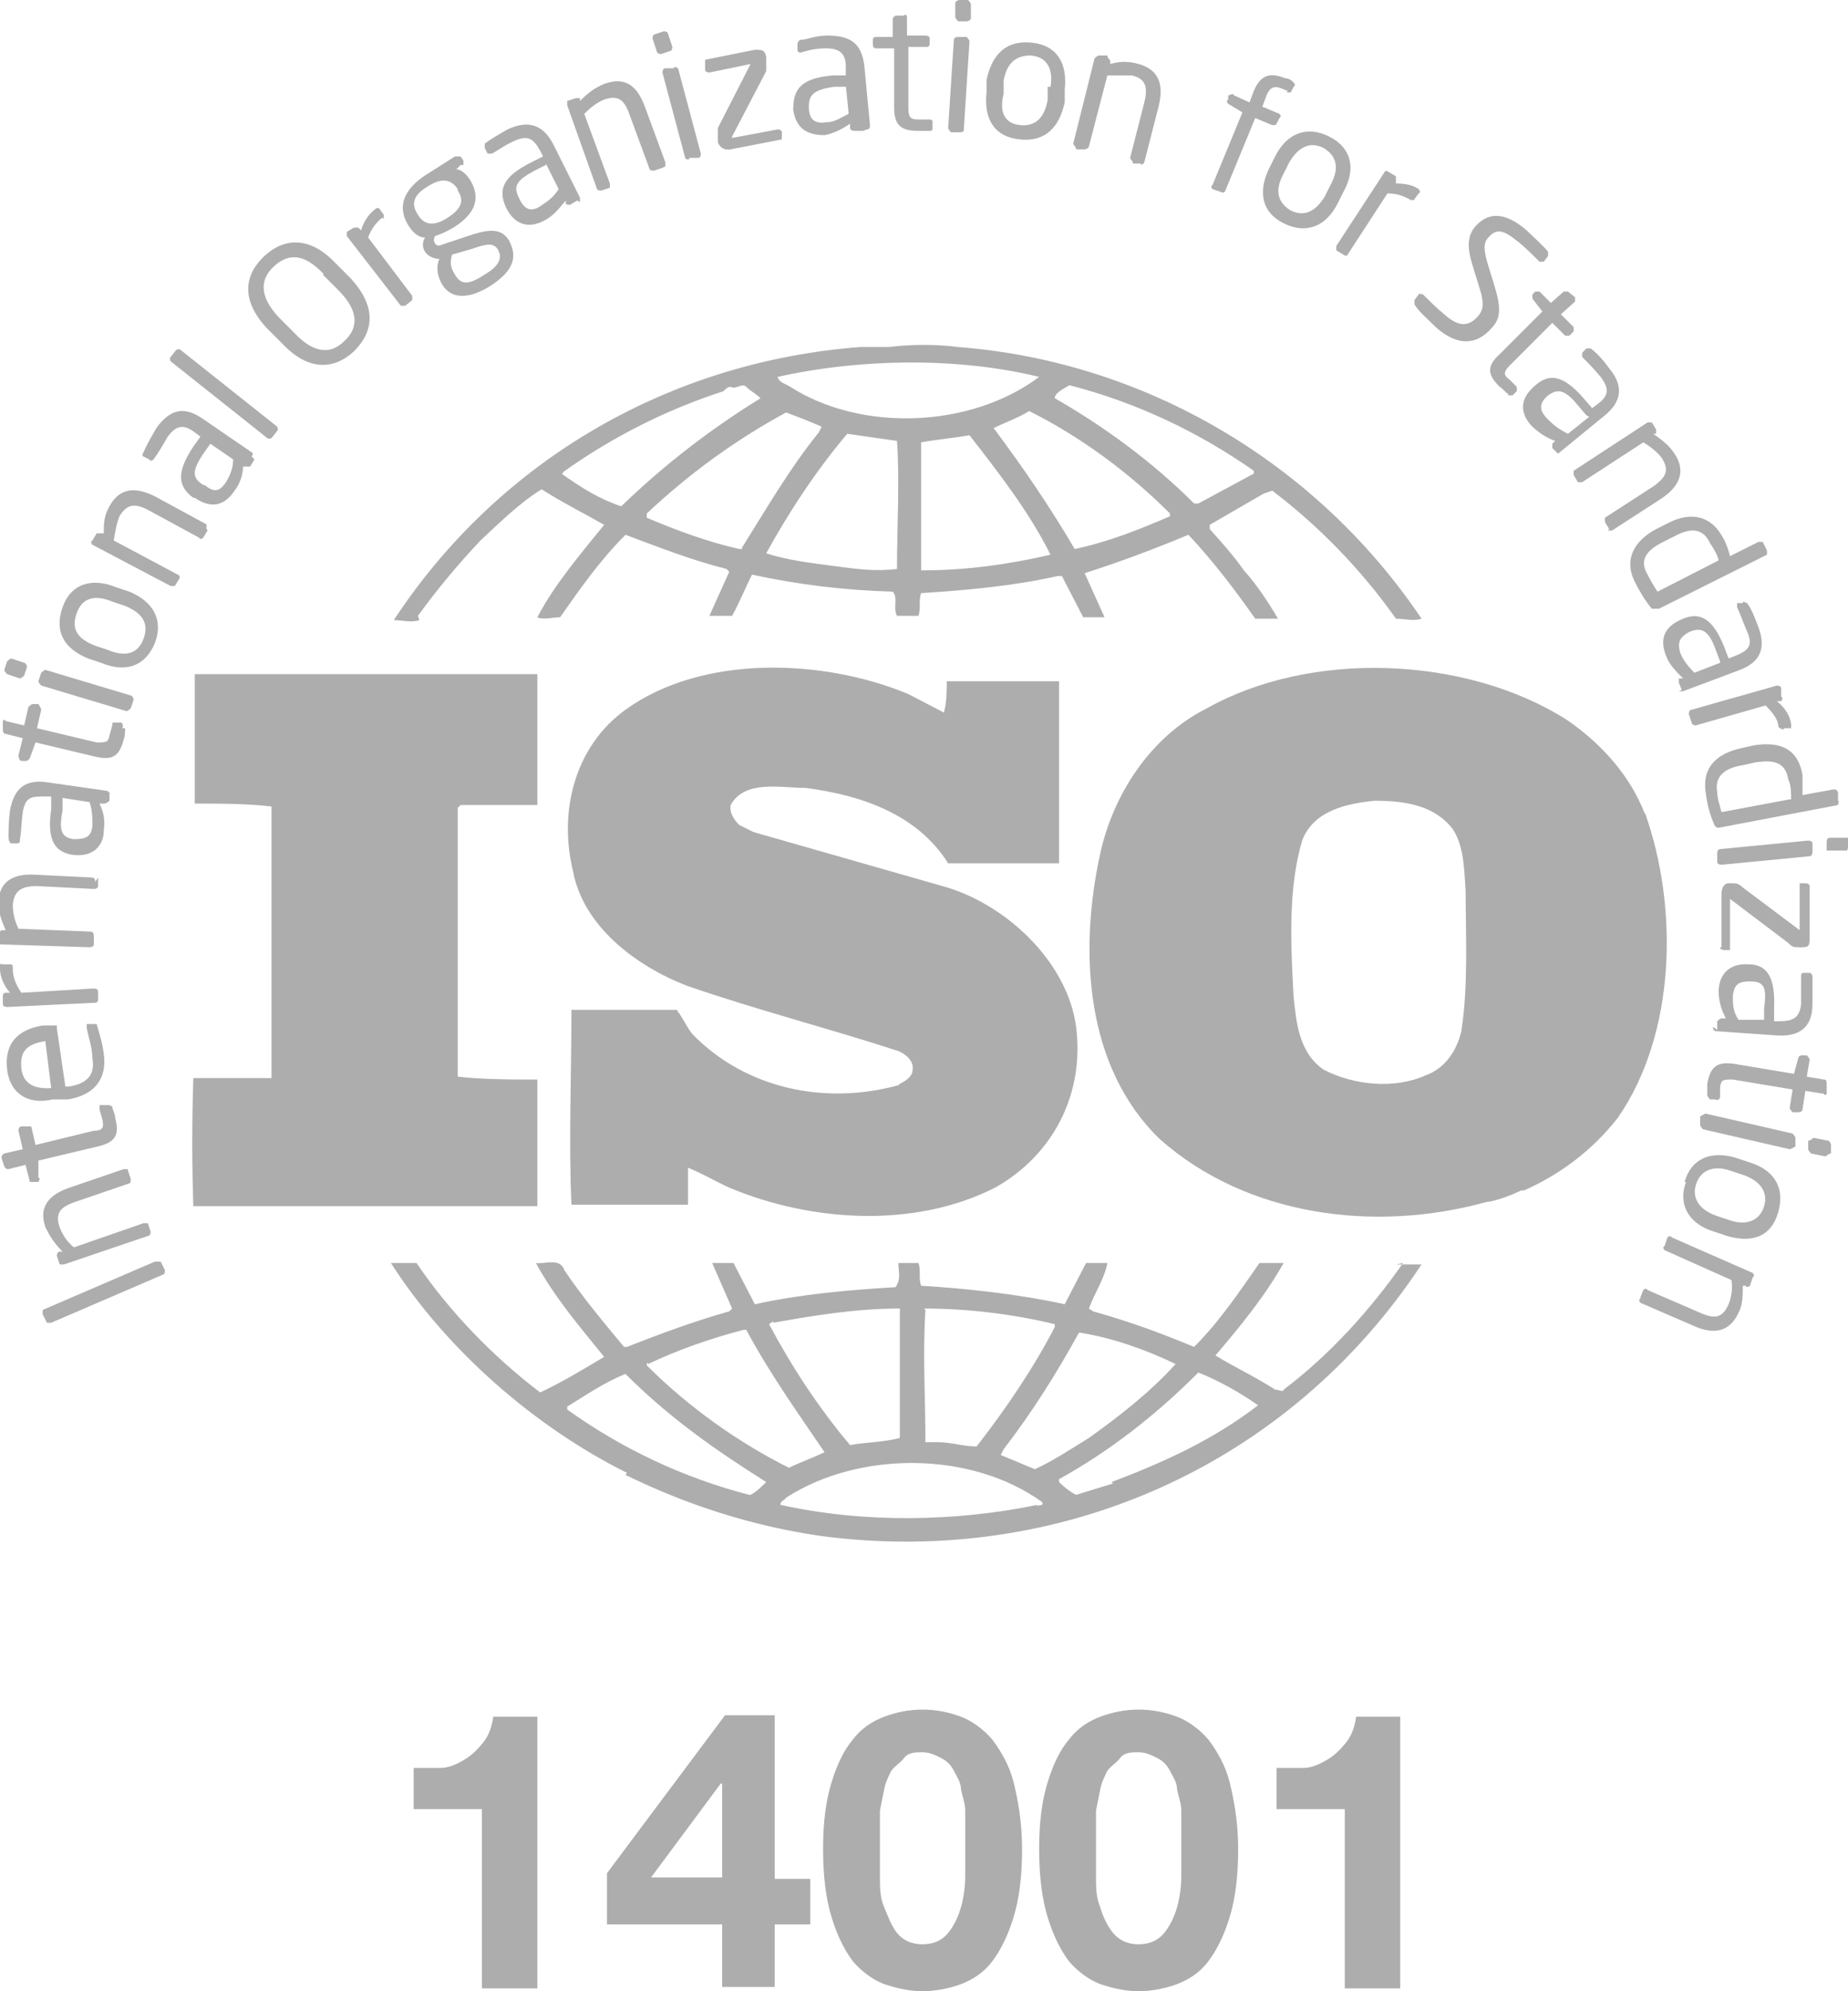 <?xml version="1.0" encoding="UTF-8"?>
<svg id="Layer_1" xmlns="http://www.w3.org/2000/svg" version="1.1" viewBox="0 0 130 140">
  <!-- Generator: Adobe Illustrator 29.5.1, SVG Export Plug-In . SVG Version: 2.1.0 Build 141)  -->
  <defs>
    <style>
      .st0 {
        fill: #adadad;
      }
    </style>
  </defs>
  <path class="st0" d="M102.8,72.5c-.3,1.3-1.1,2.6-2.5,3.1-2.2,1-5.1.7-7.2-.4-1.7-1.2-1.9-3.2-2.1-5.1-.2-3.7-.4-7.6.6-11,.8-2.1,3.1-2.6,5.1-2.8,2.1,0,4.2.3,5.5,2,.8,1.2.8,2.9.9,4.3,0,3.1.2,6.7-.3,9.9M115.7,57.2c-1-2.6-3-4.9-5.5-6.6-7.1-4.5-18-4.9-25.3-.8-4,2-6.6,6.1-7.5,10.2-1.5,6.8-1.1,15,4.2,20.1,6.1,5.4,15.1,6.6,23,4.4.4,0,1.6-.4,2.4-.8h.2c2.5-1.1,4.8-2.8,6.6-5.1,4.1-5.9,4.3-14.8,1.9-21.5"/>
  <path class="st0" d="M37.8,75.9c-1.8,0-3.8,0-5.6-.2v-18.9l.2-.2h5.4c0-3.1,0-6.4,0-9.2H13.7v9.1c1.9,0,3.6,0,5.4.2v19.1h-5.5c-.1,3.1-.1,6,0,9h24.2v-8.9h0Z"/>
  <path class="st0" d="M78.3,104.3l-2.6.8c-.4-.2-.8-.5-1.2-.9v-.2c3.6-2,6.8-4.5,9.8-7.5,1.5.6,2.9,1.4,4.2,2.3-3.1,2.4-6.6,4-10.3,5.4M73,105.8c-5.8,1.2-12.3,1.3-18.1,0,0-.3.3-.3.4-.5,5.1-3.3,13-3.3,18,.3.2.3-.3.2-.4.3M52.7,105.1c-4.6-1.2-8.9-3.2-12.8-6v-.2c1.3-.8,2.6-1.7,4.1-2.3,3.1,3.1,6.4,5.4,9.9,7.6-.3.3-.7.7-1.1.9M45.6,95.9c2.1-1,4.4-1.8,6.7-2.4h.2c1.6,3,3.6,5.8,5.5,8.6-.8.4-1.7.7-2.5,1.1-3.6-1.8-7.1-4.3-10-7.2v-.2h0ZM54.4,93c2.8-.5,5.8-1,8.9-1v9.1c-1.1.3-2.4.3-3.5.5-2.2-2.6-4.1-5.5-5.7-8.5l.3-.2h0ZM65,92c3.1,0,6.3.4,9.2,1.1v.2c-1.5,2.9-3.4,5.7-5.5,8.4-.9,0-1.8-.3-2.7-.3h-.9c0-3.3-.2-6.1,0-9.3M75.8,93.7h.2c2.4.4,4.6,1.2,6.7,2.2-1.8,2-4,3.7-6.1,5.2-1.3.8-2.5,1.6-3.8,2.2l-2.4-1,.2-.4c2-2.6,3.7-5.3,5.3-8.2M98.7,88.8c-2.3,3.3-5.2,6.5-8.4,8.9,0,.2-.4,0-.6,0-1.4-.9-2.9-1.6-4.2-2.4,1.8-2.1,3.5-4.2,4.8-6.5h-1.7c-1.4,2-2.8,4.1-4.6,5.9-2.4-1-4.6-1.8-7.1-2.5l-.3-.2c.4-1.1,1.1-2.1,1.3-3.2h-1.5l-1.5,2.9c-3.2-.7-6.8-1.1-10.1-1.3-.2-.5,0-1.2-.2-1.6h-1.4c0,.7.2,1.1-.2,1.7-3.4.2-6.7.5-9.9,1.2l-1.5-2.9c-.5,0-1.1,0-1.5,0l1.4,3.2-.2.2c-2.5.7-4.9,1.6-7.2,2.5h-.2c-1.5-1.8-3-3.6-4.2-5.4-.3-.9-1.4-.4-2-.5,1.3,2.4,3.1,4.5,4.8,6.6-1.5.9-3,1.8-4.5,2.5-3.3-2.5-6.4-5.7-8.7-9.1-.7,0-1.1,0-1.8,0,3.9,6.1,10.1,11.5,16.5,14.7h0s.2,0,0,.2c4.3,2.1,8.9,3.6,13.8,4.3,16.8,2.2,32.9-5,42.2-19.1h-1.8"/>
  <path class="st0" d="M39.6,33.2c3.5-2.5,7.3-4.4,11.3-5.7.2-.2.3-.3.5-.3h0c.4.2.8-.3,1.1,0s.7.5,1,.8c-3.4,2.1-6.7,4.6-9.8,7.6-1.5-.5-2.8-1.3-4.2-2.3h0c0,0,.1,0,.1,0ZM73.1,26.5h0c-4.8,3.6-12.5,3.9-17.5.7-.3-.2-.8-.3-.9-.7,5.8-1.3,12.7-1.4,18.4,0M75.3,27.1c4.6,1.2,8.9,3.2,12.9,6v.2c0,0-3.9,2.1-3.9,2.1h-.3c-2.9-2.9-6.3-5.4-9.8-7.4,0-.4.7-.7,1-.9M82.3,36.3c-2.1.9-4.3,1.8-6.7,2.3-1.7-2.9-3.6-5.7-5.7-8.5.8-.4,1.7-.7,2.5-1.2,3.6,1.8,7,4.3,9.9,7.2v.2c0,0,0,0,0,0ZM64.8,40.1c0-2.9,0-6,0-9,1.1-.2,2.3-.3,3.4-.5,2.1,2.7,4.2,5.4,5.7,8.4-3,.7-6,1.1-9,1.1M63.1,40c-1.5.2-2.9,0-4.4-.2s-3.3-.4-4.8-.9c1.6-2.9,3.5-5.8,5.7-8.4l3.5.5c.2,2.8,0,6,0,9M52.2,38.6h-.2c-2.2-.5-4.4-1.3-6.5-2.2v-.3c3.1-2.9,6.3-5.2,9.8-7.1.8.3,1.6.6,2.5,1l-.2.4c-2.1,2.6-3.7,5.4-5.4,8.1M29.4,43.3c1.3-1.8,2.8-3.6,4.4-5.3,1.4-1.3,2.7-2.6,4.3-3.6,1.4.9,3,1.7,4.4,2.5-1.7,2.1-3.5,4.2-4.7,6.5.4.2,1.1,0,1.6,0,1.4-2,2.8-4,4.6-5.8,2.4.9,4.7,1.8,7.1,2.4l.2.2-1.4,3.1c.6,0,1,0,1.6,0,.5-.9.9-1.9,1.4-2.9,3.2.7,6.5,1.1,9.9,1.2.4.4,0,1.2.3,1.7h1.5c.2-.5,0-1.1.2-1.6,3.2-.2,6.5-.5,9.6-1.2h.3l1.5,2.9c.5,0,1.1,0,1.5,0l-1.4-3.1h0c2.5-.8,4.9-1.7,7.3-2.7,1.7,1.8,3.3,3.9,4.7,5.9.6,0,1.2,0,1.6,0-.7-1.2-1.5-2.4-2.4-3.4-.7-1-1.5-1.9-2.4-2.9v-.3l3.8-2.2.6-.2c3.3,2.5,6.3,5.6,8.7,9,.7,0,1.2.2,1.8,0-7.4-11-19.5-18.1-32.6-19.1h0c0,.1,0,0,0,0-1.5-.2-3.3-.2-4.9,0h-2c-13.2,1-25.3,7.8-32.8,19.2.6,0,1.2.2,1.8,0"/>
  <path class="st0" d="M63.2,76.3c-5.1,1.4-10.7.3-14.5-3.6-.4-.5-.7-1.2-1.1-1.7h-7.4c0,4.4-.2,9.4,0,13.7h8.2v-2.6c1,.4,2,1,2.9,1.4,5.7,2.4,13,2.9,18.7,0,4.1-2.3,6.3-6.6,5.7-11.3-.6-4.6-5-8.7-9.4-9.9l-13.3-3.8-1-.5c-.4-.4-.7-.9-.6-1.4,1-1.8,3.5-1.2,5.3-1.2,3.8.5,7.8,1.8,10,5.3h7.8c0-4.4,0-8.3,0-12.8h-7.9c0,.6,0,1.5-.2,2.2l-2.5-1.3c-6-2.5-14.5-2.8-19.9,1.1-3.6,2.6-4.7,7.2-3.7,11.3.7,3.9,4.4,6.7,8,8.1,4.9,1.7,10,3,14.9,4.6.5.2,1.1.7,1,1.3,0,.5-.5.8-.9,1"/>
  <path class="st0" d="M11.3,88.7l.3.6c0,0,0,.3-.1.3l-7.9,3.4c0,0-.3,0-.3,0l-.3-.6c0,0,0-.2,0-.3l7.9-3.4c.1,0,.3,0,.3,0"/>
  <path class="st0" d="M9,82.3l.2.6c0,0,0,.3-.1.3l-3.8,1.3c-1.2.4-1.4.9-1.1,1.8.2.5.5,1,1,1.4l4.9-1.7c.1,0,.3,0,.3,0l.2.6c0,0,0,.3-.2.3l-5.9,2c0,0-.3,0-.3,0l-.2-.6c0,0,0-.3.2-.3h.2c-.6-.6-.9-1.1-1.2-1.7-.5-1.4.2-2.3,1.7-2.8l3.8-1.3c.1,0,.3,0,.3,0"/>
  <path class="st0" d="M7.9,77.8c0,.2.2.5.2.8.3,1.1.1,1.7-1.2,2l-4.2,1v1.2c.2,0,0,.3,0,.3h-.3c0,0-.2,0-.3,0l-.3-1.2-1.2.3c-.1,0-.2,0-.3-.2l-.2-.6h0c0,0,0-.2.2-.3l1.3-.3-.3-1.3c0,0,0-.3.2-.3h.4c.1,0,.3,0,.3,0l.3,1.3,4.1-1c.7,0,.7-.3.6-.8l-.2-.7c0-.2,0-.3,0-.3h.4c0,0,.2,0,.3,0"/>
  <path class="st0" d="M3.2,73.2c-1.4.2-1.8.8-1.7,1.9.1,1,.8,1.5,2.1,1.4h0l-.4-3.2h0,0ZM4,72.3l.6,4.1h.2c1.4-.2,1.9-.9,1.7-2,0-.7-.3-1.6-.4-2.1h0c0-.2,0-.3,0-.3h.4c.2,0,.3,0,.3,0,.2.7.4,1.3.5,2.1.2,1.4-.3,2.8-2.5,3.2h-1.1c-1.7.4-3-.4-3.2-2.1-.2-1.8.7-2.8,2.5-3.1h.7c.2,0,.3,0,.3,0"/>
  <path class="st0" d="M.9,68.1c0,.6.2,1.1.6,1.7l5.1-.3c0,0,.3,0,.3.2v.6c0,0,0,.2-.2.2l-6.2.3c0,0-.3,0-.3-.2v-.6c0,0,0-.2.2-.2h.3C.2,69.2,0,68.6,0,68.1S0,67.8.2,67.8h.5c.1,0,.2,0,.2.2"/>
  <path class="st0" d="M6.9,61.7v.6c0,0,0,.2-.3.2l-4-.2c-1.2,0-1.6.4-1.7,1.3,0,.5.1,1.1.4,1.7l5.1.2c0,0,.2,0,.2.3v.6c0,0,0,.2-.3.2l-6.2-.2c-.1,0-.2,0-.2-.2v-.6c0,0,.1-.2.3-.2h.2c-.3-.7-.5-1.2-.5-1.9,0-1.5,1-2.1,2.6-2l4,.2c0,0,.2,0,.2.3"/>
  <path class="st0" d="M4.4,56.1v.9c-.3,1.5,0,1.9.8,2h0c.9,0,1.2-.2,1.3-.9,0-.6,0-1.1-.2-1.7l-1.9-.3h-.1ZM7.7,55.7v.6c0,0-.2.2-.4.2h-.3c.3.6.4,1.2.3,1.9,0,1-.7,1.9-2.2,1.7h0c-1.3-.2-1.8-1.1-1.5-3.2v-.9c0,0-.4,0-.4,0-1,0-1.4,0-1.6,1.1-.1.8-.1,1.4-.2,1.9h0c0,.2,0,.3-.2.3h-.4c-.1,0-.2-.2-.2-.4,0-.5,0-1.1.1-1.9.3-1.7,1.2-2.2,2.6-2l4.2.6c0,0,.2,0,.2.3"/>
  <path class="st0" d="M8.8,51.2c0,.2,0,.6-.1.8-.3,1.1-.7,1.5-2,1.2l-4.2-1-.4,1.1c0,0-.1.2-.3.2h-.3c-.1,0-.2-.2-.2-.4l.3-1.2-1.2-.3c0,0-.2,0-.2-.3v-.6H.2s.1-.2.2,0l1.3.3.3-1.3c0,0,.2-.2.3-.2h.4c0,0,.2.3.2.4l-.3,1.3,4.2,1c.7,0,.8,0,.9-.5l.2-.7c0-.2,0-.2.2-.2h.4c.1,0,.2.2.1.4"/>
  <path class="st0" d="M9.4,49.2l-.2.6c0,0-.2.2-.3.2l-6-1.8c0,0-.2-.2-.2-.3l.2-.6c0,0,.2-.2.3-.2l6,1.8c.1,0,.2.2.2.3M1.9,46.9l-.2.6c0,0-.2.2-.3.2l-.9-.3c0,0-.2-.2-.2-.3l.2-.6c0,0,.2-.2.3-.2l.9.3c.1,0,.2.2.2.3"/>
  <path class="st0" d="M7.9,42.3c-1.2-.5-2.1-.3-2.5.8s0,1.8,1.3,2.3l.9.3c1.2.5,2.1.3,2.5-.8.4-1.1-.1-1.8-1.3-2.3l-.9-.3ZM10.9,45.2c-.7,1.7-2.1,2.1-3.8,1.4l-.9-.3c-1.7-.7-2.4-1.9-1.8-3.6s2.1-2.1,3.8-1.4l.9.3c1.7.7,2.4,2,1.8,3.6"/>
  <path class="st0" d="M14.6,37.3l-.3.5c0,0-.2.2-.3,0l-3.5-1.9c-1.1-.6-1.6-.4-2.1.4-.2.5-.3,1.1-.4,1.7l4.5,2.4c.1,0,.2.2.1.3l-.3.5c0,0-.2,0-.3,0l-5.5-2.9c0,0-.2-.2,0-.3l.3-.5c0,0,.2,0,.3,0h.2c0-.7,0-1.2.4-1.9.7-1.3,1.8-1.4,3.2-.7l3.5,1.9c.1,0,.2.2.1.3"/>
  <path class="st0" d="M14.8,31.2l-.5.7c-.8,1.2-.8,1.7,0,2.2h.1c.7.6,1.1.4,1.5-.2.3-.5.5-1,.5-1.6l-1.6-1.1h0ZM17.9,32.3l-.3.5c0,0-.2,0-.3,0h-.2c0,.5-.2,1.2-.6,1.7-.6.9-1.5,1.4-2.8.5h-.1c-1.1-.8-1.2-1.8,0-3.6l.5-.7-.4-.3c-.8-.6-1.3-.5-1.9.3-.4.7-.7,1.2-1,1.6h0s-.2.2-.3,0l-.4-.2c-.1,0-.1-.2,0-.3.2-.5.5-1,.9-1.7,1-1.4,2-1.5,3.2-.7l3.5,2.4c.1,0,.1.2,0,.3"/>
  <path class="st0" d="M19.5,30.3l-.4.5s-.2.1-.3,0l-6.8-5.4s-.1-.2,0-.3l.4-.5s.2-.1.3,0l6.8,5.4s.1.2,0,.3"/>
  <path class="st0" d="M22.8,19.3c-1.4-1.5-2.5-1.5-3.5-.6s-1.1,2.1.3,3.6l1.1,1.1c1.4,1.5,2.6,1.5,3.5.6,1-.9,1.1-2.1-.4-3.6l-1.1-1.1h.1ZM24.9,24.7c-1.4,1.3-3.2,1.4-5-.5l-1.1-1.1c-1.9-2-1.6-3.8-.2-5.1,1.4-1.3,3.2-1.4,5,.5l1.1,1.1c1.8,2,1.6,3.7.2,5.1"/>
  <path class="st0" d="M26.9,15.3c-.4.3-.8.8-1,1.4l3.1,4.1v.3l-.5.4h-.3l-3.8-4.9v-.3l.5-.3h.3l.2.2c.2-.7.6-1.2,1-1.5.1-.1.3-.1.3,0l.3.4v.3"/>
  <path class="st0" d="M35,17.5c-.3-.4-.7-.4-1.8,0l-1.4.4c-.1.4-.2.8.2,1.4h0c.4.7.9.8,2.1,0,1.2-.7,1.2-1.3.9-1.8h0c0-.1,0,0,0,0ZM32.2,13.3c-.4-.6-1-.9-2.1-.2-1.2.7-1.1,1.4-.7,2h0c.3.5.9,1,2.1.2,1.1-.7,1.1-1.3.7-1.9h0ZM32.4,11.6l-.3.3c.3,0,.7.3,1,.8h0c.7,1.2.4,2.3-1.2,3.3-.5.3-1,.5-1.3.6-.1.2-.1.4,0,.5.1.2.3.2.5.1l1.8-.6c1.2-.4,2.3-.7,2.9.3h0c.6,1.1.4,2.1-1.3,3.2-1.6,1-2.8.9-3.4-.1h0c-.4-.7-.4-1.3-.2-1.8h0c-.4,0-.8-.2-1-.5h0c-.2-.3-.2-.7,0-1-.5,0-.9-.4-1.2-.9h0c-.6-1-.6-2.2,1.1-3.4l2.2-1.4h.4l.2.3v.3"/>
  <path class="st0" d="M38.4,11.6l-.8.4c-1.3.7-1.5,1.1-1.1,1.9h0c.4.9.9,1,1.5.6s.9-.6,1.3-1.2l-.9-1.8h0ZM40.6,14.1l-.5.3c0,0-.3,0-.3-.1v-.2c-.5.6-.9,1.1-1.5,1.4-.9.5-2,.5-2.7-.9h0c-.6-1.3-.2-2.2,1.8-3.2l.8-.4-.2-.4c-.5-.9-.9-1.1-1.8-.7-.7.3-1.2.7-1.6.9h-.3l-.2-.4c0-.1,0-.2,0-.3.4-.3.9-.6,1.6-1,1.5-.7,2.5-.3,3.2,1l1.9,3.8c0,.1,0,.3,0,.3"/>
  <path class="st0" d="M46.6,11.8l-.6.2c0,0-.3,0-.3-.1l-1.4-3.8c-.4-1.2-.9-1.4-1.8-1.1-.5.2-1,.6-1.4,1l1.8,4.9c0,.1,0,.3,0,.3l-.6.2c0,0-.3,0-.3-.1l-2.1-5.9c0,0,0-.3,0-.3l.6-.2c0,0,.3,0,.3,0v.2c.6-.6,1-.9,1.7-1.2,1.4-.5,2.3,0,2.9,1.7l1.4,3.8c0,.1,0,.3,0,.3"/>
  <path class="st0" d="M49.1,11.1h-.6c0,.2-.3.1-.3,0l-1.6-6c0,0,0-.3.2-.3h.6c0-.2.3,0,.3,0l1.6,6c0,.1,0,.3-.2.3M47.1,3.6l-.6.2c0,0-.3,0-.3-.2l-.3-.9c0,0,0-.3.2-.3l.6-.2c0,0,.3,0,.3.2l.3.9c0,0,0,.3-.2.3"/>
  <path class="st0" d="M55,9.8l-3.6.7c-.5.1-.8-.2-.9-.5v-.2c0-.3,0-.5,0-.8l2.3-4.5h0q0,0,0,0l-2.9.6c0,0-.3,0-.3-.2v-.4c0,0,0-.3,0-.3l3.5-.7c.5,0,.7,0,.8.5v.3c0,.3,0,.4,0,.7l-2.4,4.6h0q0,.1,0,.1l3.2-.6c0,0,.3,0,.3.2v.4c0,.1,0,.3,0,.3"/>
  <path class="st0" d="M59.6,6.1h-.9c-1.5.2-1.8.6-1.8,1.4h0c0,1,.5,1.2,1.2,1.1.6,0,1-.3,1.6-.6l-.2-2h.1ZM60.7,9.2h-.6c0,0-.3,0-.3-.2v-.3c-.6.4-1.2.7-1.8.8-1,0-2-.3-2.2-1.8h0c0-1.5.6-2.2,2.8-2.4h.9v-.6c0-1-.5-1.3-1.4-1.3s-1.4.2-1.8.3h0c0,0-.2,0-.2-.2v-.4c0,0,0-.2.2-.3.5,0,1-.3,1.9-.3,1.7,0,2.4.6,2.6,2.1l.4,4.2c0,.1,0,.3-.2.3"/>
  <path class="st0" d="M65.4,9.2h-.8c-1.1,0-1.7-.3-1.7-1.6V3.4h-1.3c0,0-.2,0-.2-.3v-.3c0,0,0-.2.2-.2h1.2v-1.2c0-.1,0-.2.2-.3h.6c0-.1.2-.1.2.1v1.3h1.3c0,0,.3,0,.3.2v.4c0,0,0,.2-.2.2h-1.3v4.3c0,.7.2.8.7.8h.7c.2,0,.3,0,.3.2v.4c0,.1,0,.2-.2.2"/>
  <path class="st0" d="M68,1.5h-.6c0,0-.2-.2-.2-.3V.2c0-.1.2-.2.3-.2h.6c0,0,.2.2.2.3v1c0,.1-.2.2-.3.2M67.5,9.3h-.6c0,0-.2-.2-.2-.3l.4-6.2c0,0,0-.2.3-.2h.6c0,0,.2.2.2.3l-.4,6.2c0,.1,0,.2-.3.2"/>
  <path class="st0" d="M73.9,6.1c.2-1.2-.2-2.1-1.4-2.2-1.1,0-1.7.6-1.9,1.8v.9c-.3,1.2,0,2.1,1.2,2.2,1.1.1,1.7-.6,1.9-1.8v-.9h.2ZM71.7,9.8c-1.8-.2-2.5-1.5-2.3-3.3v-.9c.4-1.8,1.4-2.8,3.2-2.6,1.8.2,2.5,1.5,2.3,3.3v.9c-.4,1.8-1.4,2.8-3.2,2.6"/>
  <path class="st0" d="M80.3,11.5h-.6c0-.2-.2-.3-.2-.4l1-3.9c.3-1.2,0-1.7-.9-1.9-.5,0-1.1,0-1.7,0l-1.3,5c0,.1-.2.2-.3.2h-.6c0-.2-.2-.3-.2-.4l1.5-6c0,0,.2-.2.3-.2h.6c0,.2.2.3.2.4v.2c.7-.2,1.3-.2,2,0,1.4.4,1.8,1.4,1.4,3l-1,3.9c0,.1-.2.2-.3.2"/>
  <path class="st0" d="M90.6,6.4l-.5-.2c-.5-.2-.8,0-1,.5l-.3.8,1.2.5c0,0,.2.2,0,.3l-.2.4c0,.1-.2.1-.3.1l-1.2-.5-2.1,5.1c0,.1-.2.2-.3.1l-.6-.2c0,0-.2-.2,0-.3l2.1-5.1-1-.6c0,0-.2-.2,0-.3v-.3c.2,0,.3-.2.4,0l1.1.5.3-.8c.5-1.2,1.2-1.3,2.2-.9.3,0,.5.2.6.3,0,0,.2.2,0,.3l-.2.4c0,0,0,0-.3,0"/>
  <path class="st0" d="M93.6,13c.6-1.1.5-2-.5-2.6-1-.5-1.8,0-2.4,1l-.4.8c-.6,1.1-.5,2,.5,2.6,1,.5,1.8,0,2.4-1,0,0,.4-.8.4-.8ZM90.3,15.7c-1.6-.8-1.8-2.3-1-3.9l.4-.8c.8-1.6,2.2-2.2,3.8-1.4,1.6.8,1.9,2.3,1,3.9l-.4.8c-.8,1.6-2.2,2.2-3.8,1.4"/>
  <path class="st0" d="M99.3,14.1c-.5-.3-1-.5-1.7-.5l-2.8,4.3c0,.1-.2.1-.3,0l-.5-.3c0,0,0-.2,0-.3l3.4-5.2c0-.1.2-.1.3,0l.5.3c0,0,0,.2,0,.3v.2c.6,0,1.2.1,1.6.4,0,0,.2.2,0,.3l-.3.4c0,.1-.2.1-.3,0"/>
  <path class="st0" d="M100.9,22.9c-.6-.6-1.1-1-1.4-1.5q0-.2,0-.3l.3-.4c0-.1.2,0,.3,0h0c.4.4,1,1,1.5,1.4,1.1,1,1.8.8,2.4.1.4-.5.4-1,0-2.2l-.4-1.3c-.4-1.3-.4-2.1.2-2.8,1-1.1,2.2-.9,3.6.3.5.5,1.2,1.1,1.5,1.5,0,.1,0,.2,0,.3l-.3.4h-.3c-.4-.4-1-1-1.5-1.4-1-.8-1.5-1-2.1-.3-.4.4-.3,1,0,2l.4,1.3c.5,1.6.5,2.4-.2,3.1-.8.9-2.1,1.5-3.9-.1"/>
  <path class="st0" d="M106.1,27.7c-.2-.1-.4-.4-.6-.5-.8-.8-1-1.4,0-2.3l3-3-.7-.9c0-.1,0-.2,0-.3l.2-.2h.3l.8.8.9-.8h.3l.5.4h0v.3l-1,.9.9.9v.3l-.3.3h-.3l-.9-.9-3,3c-.5.5-.4.7,0,1l.5.5c0,.1,0,.2,0,.3l-.3.3h-.3"/>
  <path class="st0" d="M111.6,29.2l-.6-.7c-.9-1.1-1.4-1.2-2.1-.7h0c-.7.6-.6,1.1,0,1.7.4.4.8.7,1.4,1l1.5-1.2h0ZM109.6,31.9l-.4-.4v-.3l.2-.2c-.6-.2-1.2-.6-1.7-1.1-.7-.8-.9-1.8.3-2.8h0c1-.9,2-.7,3.4.9l.6.7.4-.3c.8-.6.8-1.1.2-1.9-.5-.6-.9-1-1.3-1.4h0s0-.2,0-.3l.3-.3h.3c.4.3.8.7,1.3,1.4,1.1,1.3.8,2.4-.3,3.3l-3.3,2.7h-.3"/>
  <path class="st0" d="M113.2,37.2l-.3-.5v-.3l3.4-2.2c1-.7,1.1-1.2.6-2-.3-.4-.8-.8-1.3-1.1l-4.3,2.8h-.3l-.3-.5v-.3l5.2-3.4h.3l.3.5v.3h-.2c.7.5,1.1.8,1.5,1.4.8,1.2.4,2.3-1,3.2l-3.4,2.2h-.3"/>
  <path class="st0" d="M120.9,39.5c0-.4-.4-1-.6-1.3-.5-1.1-1.4-1.1-2.5-.5l-.8.4c-1.2.6-1.7,1.3-1.1,2.3.2.4.5.9.7,1.2l4.3-2.2h0ZM116.2,42.8c-.5-.6-.9-1.3-1.2-1.9-.8-1.6,0-2.9,1.5-3.7l.8-.4c1.7-.9,3.1-.5,3.9,1,.2.3.4.9.5,1.3l2-1c0,0,.3,0,.3,0l.3.6c0,0,0,.2,0,.3l-7.6,3.8c0,0-.2,0-.4,0"/>
  <path class="st0" d="M121,46.5l-.3-.8c-.5-1.4-1-1.6-1.8-1.3h0c-.8.4-.9.8-.7,1.5.2.5.5.9,1,1.4l1.8-.7h0ZM118.3,48.5l-.2-.5c0,0,0-.3,0-.3h.3c-.5-.5-1-1-1.2-1.6-.4-1-.3-2,1.2-2.6h0c1.2-.5,2.1,0,2.9,2l.3.8.5-.2c1-.4,1.2-.8.8-1.7-.3-.7-.5-1.3-.7-1.7h0c0,0,0-.2,0-.3h.4c0-.2.2,0,.3,0,.3.4.5.9.8,1.7.6,1.6,0,2.5-1.3,3l-4,1.5c0,0-.3,0-.3,0"/>
  <path class="st0" d="M125.1,51.1c0-.5-.4-1-.9-1.5l-4.9,1.4c0,0-.3,0-.3-.2l-.2-.6c0,0,0-.3.2-.3l6-1.7c0,0,.3,0,.3.2v.6c.2,0,0,.3,0,.3h-.3c.6.5.9,1,1,1.6,0,.2,0,.3,0,.3h-.5c0,.2-.2,0-.3,0"/>
  <path class="st0" d="M126,56.2c0-.4,0-1-.2-1.4-.2-1.2-1-1.4-2.3-1.2l-.9.2c-1.3.2-2,.8-1.8,1.9,0,.4.2,1,.3,1.4l4.8-.9h0ZM120.6,58c-.3-.7-.5-1.4-.6-2.2-.3-1.8.7-2.8,2.5-3.2l.9-.2c1.9-.3,3.1.3,3.4,2.1,0,.4,0,.9,0,1.4l2.2-.4c.1,0,.2,0,.3.2v.6c.1,0,0,.2,0,.3l-8.4,1.6q-.2,0-.3-.2"/>
  <path class="st0" d="M128.5,59.8v-.6c0,0,0-.3.2-.3h1c.1,0,.3,0,.3,0v.6c0,0,0,.3-.1.3h-1c-.1,0-.3,0-.3,0M120.8,60.6v-.6c0,0,0-.3.2-.3l6.2-.6c0,0,.3,0,.3.2v.6c0,0,0,.3-.2.3l-6.2.6c0,0-.3,0-.3-.2"/>
  <path class="st0" d="M121.1,66.6v-3.7c0-.5.2-.8.5-.8h.2c.3,0,.5,0,.8.3l4,3h0c0,0,0,0,0,0v-3c0,0,0-.3,0-.3h.4c0,0,.3,0,.3.2v3.6c0,.5,0,.7-.5.7h-.3c-.3,0-.4,0-.7-.3l-4.1-3.1h0v3.3c0,0,0,.3,0,.3h-.4c0,0-.3,0-.3-.2"/>
  <path class="st0" d="M124.1,71.8v-.9c.2-1.5,0-1.9-1-1.9h0c-.9,0-1.1.3-1.2,1,0,.6,0,1.1.4,1.7h2c0,0-.1.1-.1.1ZM120.8,72.4v-.6c0,0,.2-.2.3-.2h.3c-.3-.6-.5-1.2-.5-1.9,0-1,.6-2,2.1-1.9h0c1.3,0,1.9.9,1.8,3.1v.9h.4c1,0,1.4-.3,1.5-1.2v-1.9h0c0-.2,0-.3.2-.3h.4c0,0,.2,0,.2.3v1.9c0,1.7-1,2.3-2.5,2.2l-4.3-.3c0,0-.2,0-.2-.3"/>
  <path class="st0" d="M120.1,77v-.8c.2-1.1.6-1.6,1.9-1.4l4.2.7.3-1.1c0,0,0-.2.3-.2h.3c0,0,.2.2.2.3l-.2,1.2,1.2.2c.1,0,.2,0,.2.3v.7s-.1.2-.2,0l-1.3-.2-.2,1.3c0,0,0,.2-.3.2h-.4c0,0-.2-.2-.2-.3l.2-1.3-4.2-.7c-.7,0-.8,0-.9.5v.7c0,.2-.2.3-.3.2h-.4c0,0-.2-.2-.2-.3"/>
  <path class="st0" d="M127.2,80.8v-.6c.2,0,.3-.2.4-.2l1,.2c.1,0,.2.2.2.3v.6c-.2,0-.3.2-.4.2l-1-.2c0,0-.2-.2-.2-.3M119.6,79.1v-.6c0,0,.3-.2.4-.2l6.1,1.4c0,0,.2.2.2.3v.6c0,0-.3.2-.4.2l-6.1-1.4c0,0-.2-.2-.2-.3"/>
  <path class="st0" d="M121.7,85.8c1.2.4,2.1,0,2.4-1s-.3-1.8-1.5-2.2l-.9-.3c-1.2-.4-2.1,0-2.4,1s.3,1.8,1.5,2.2l.9.3h0ZM118.5,83.1c.5-1.7,1.9-2.2,3.6-1.7l.9.3c1.7.5,2.6,1.7,2.1,3.5s-1.9,2.2-3.6,1.7l-.9-.3c-1.7-.5-2.6-1.8-2-3.5"/>
  <path class="st0" d="M115.4,91.2l.2-.5c0,0,.2-.2.3,0l3.7,1.6c1.1.5,1.6.3,2-.6.2-.5.3-1.1.2-1.7l-4.7-2.1c0,0-.2-.2,0-.3l.2-.6c0,0,.2-.2.3,0l5.7,2.5c0,0,.2.2,0,.3l-.2.6c0,0-.2.2-.3,0h-.2c0,.7,0,1.3-.3,1.9-.6,1.3-1.7,1.6-3.2.9l-3.7-1.6c0,0-.2-.2,0-.3"/>
  <path class="st0" d="M33.9,139.6v-12.4h-4.8v-2.9c.7,0,1.3,0,1.9,0s1.2-.3,1.7-.6c.5-.3.9-.7,1.3-1.2s.6-1.1.7-1.8h3.1v19.1h-3.9,0Z"/>
  <path class="st0" d="M50.7,125.4l-4.9,6.6h5v-6.6h0ZM42.7,135.2v-3.5l8.3-11.1h3.5v11.5h2.5v3.2h-2.5v4.4h-3.7v-4.4h-8.1,0Z"/>
  <path class="st0" d="M61.9,131.9c0,.8,0,1.5.3,2.2s.5,1.3.9,1.8,1,.8,1.8.8,1.4-.3,1.8-.8.7-1.1.9-1.8c.2-.7.3-1.5.3-2.2v-3.2c0-.5,0-.9,0-1.4s-.2-1-.3-1.5c0-.5-.3-.9-.5-1.3s-.5-.7-.9-.9c-.4-.2-.8-.4-1.3-.4s-1,0-1.3.4-.6.5-.9.9c-.2.4-.4.8-.5,1.3s-.2,1-.3,1.5v4.6M58.5,125.3c.4-1.3.9-2.3,1.5-3,.6-.8,1.4-1.3,2.2-1.6.8-.3,1.7-.5,2.7-.5s1.9.2,2.7.5,1.6.9,2.2,1.6c.6.8,1.2,1.8,1.5,3s.6,2.8.6,4.7-.2,3.5-.6,4.8-.9,2.3-1.5,3.1-1.4,1.3-2.2,1.6-1.8.5-2.7.5-1.8-.2-2.7-.5c-.8-.3-1.6-.9-2.2-1.6-.6-.8-1.1-1.8-1.5-3.1s-.6-2.9-.6-4.8.2-3.4.6-4.7"/>
  <path class="st0" d="M77.1,131.9c0,.8,0,1.5.3,2.2.2.7.5,1.3.9,1.8s1,.8,1.8.8,1.4-.3,1.8-.8.7-1.1.9-1.8c.2-.7.3-1.5.3-2.2v-3.2c0-.5,0-.9,0-1.4s-.2-1-.3-1.5c0-.5-.3-.9-.5-1.3s-.5-.7-.9-.9-.8-.4-1.3-.4-1,0-1.3.4-.6.5-.9.9c-.2.4-.4.8-.5,1.3s-.2,1-.3,1.5v4.6M73.7,125.3c.4-1.3.9-2.3,1.5-3,.6-.8,1.4-1.3,2.2-1.6.8-.3,1.7-.5,2.7-.5s1.9.2,2.7.5,1.6.9,2.2,1.6c.6.8,1.2,1.8,1.5,3s.6,2.8.6,4.7-.2,3.5-.6,4.8-.9,2.3-1.5,3.1-1.4,1.3-2.2,1.6-1.8.5-2.7.5-1.8-.2-2.7-.5c-.8-.3-1.6-.9-2.2-1.6-.6-.8-1.1-1.8-1.5-3.1s-.6-2.9-.6-4.8.2-3.4.6-4.7"/>
  <path class="st0" d="M94.6,139.6v-12.4h-4.8v-2.9c.7,0,1.3,0,1.9,0s1.2-.3,1.7-.6c.5-.3.9-.7,1.3-1.2s.6-1.1.7-1.8h3.1v19.1h-3.9,0Z"/>
</svg>